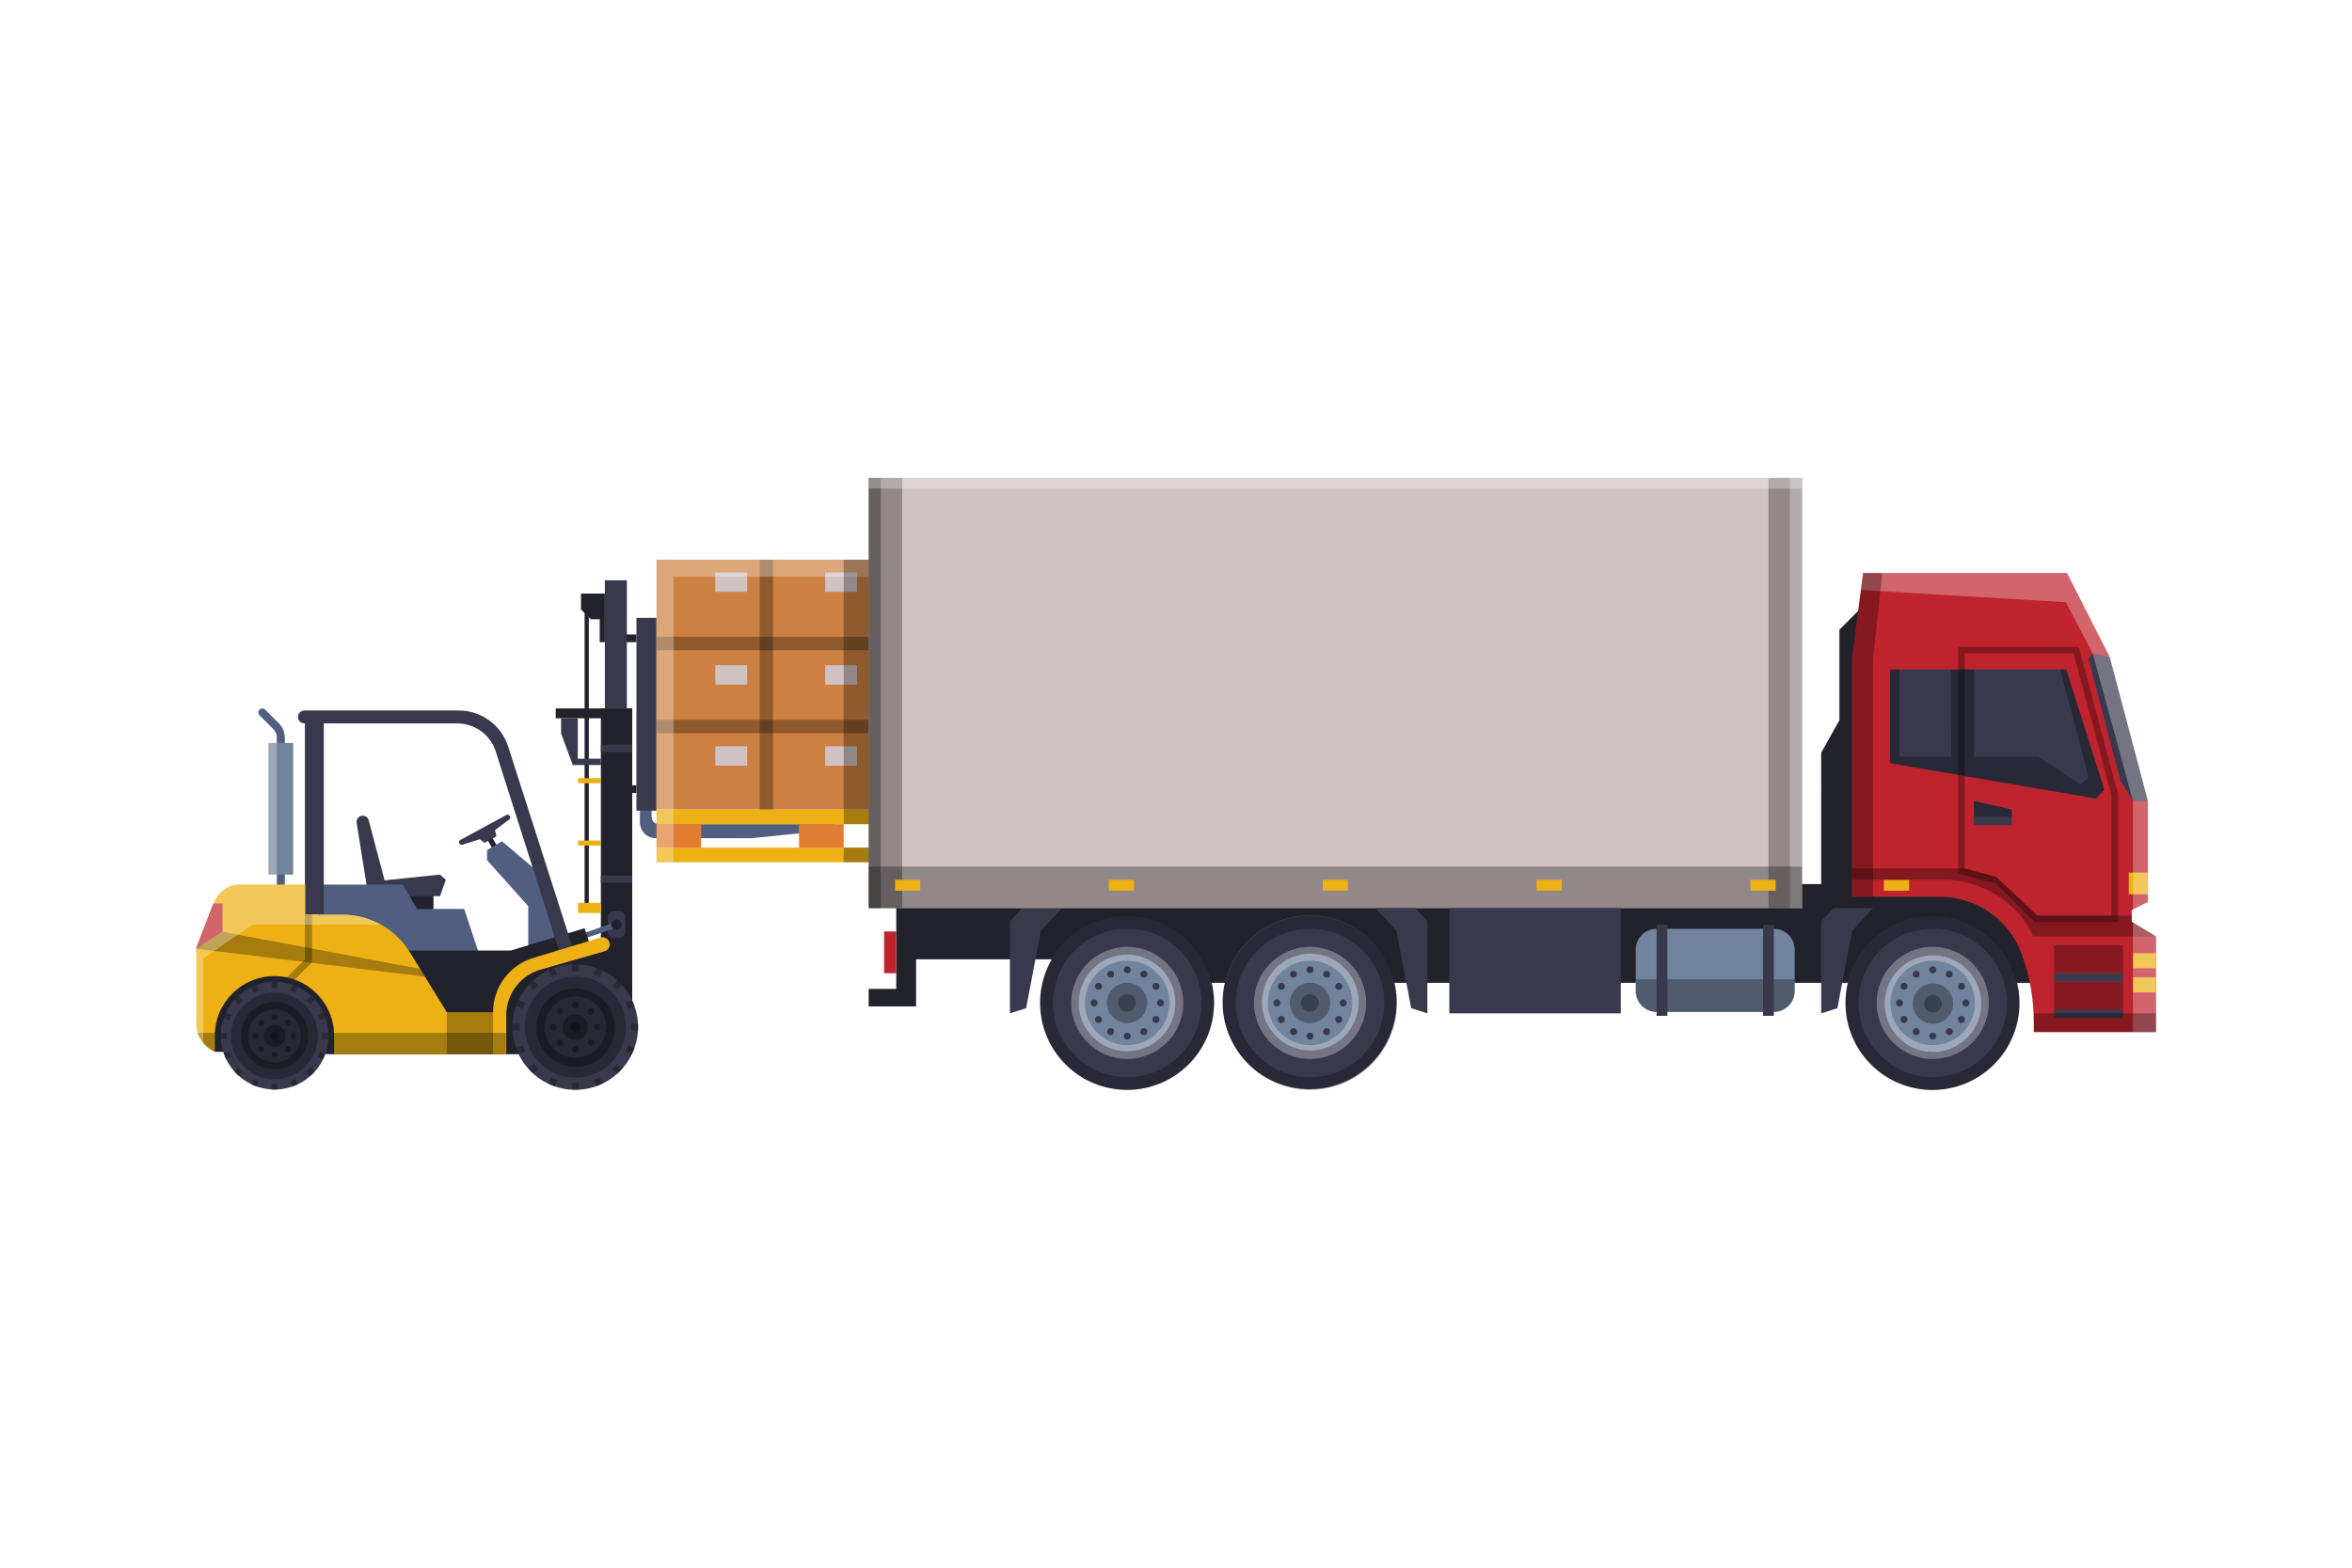 <?xml version="1.0" encoding="utf-8"?>
<!-- Generator: Adobe Illustrator 27.5.0, SVG Export Plug-In . SVG Version: 6.00 Build 0)  -->
<svg version="1.1" id="Ñëîé_1" xmlns="http://www.w3.org/2000/svg" xmlns:xlink="http://www.w3.org/1999/xlink" x="0px" y="0px"
	 viewBox="0 0 3000 2000" style="enable-background:new 0 0 3000 2000;" xml:space="preserve">
<rect x="0" y="0" style="fill:#FFFFFF;" width="3000" height="2000"/>
<g>
	<g>
		<g>
			<path style="fill:#505E7F;" d="M831.129,1030.118v12.036c0,5.118,4.149,9.266,9.267,9.266h224.207c0,0,0.852,7.138,0,7.138
				s-105.659,10.756-105.659,10.756H836.348c-11.118,0-20.131-9.013-20.131-20.131v-21.622h15.338L831.129,1030.118z"/>
			<rect x="745.635" y="774.631" style="fill:#22222D;" width="5.397" height="382.733"/>
			<rect x="792.571" y="1001.786" style="fill:#22222D;" width="19.243" height="9.799"/>
			<rect x="792.571" y="809.425" style="fill:#22222D;" width="19.243" height="9.799"/>
			<path style="fill:#22222D;" d="M274.057,1249.8l-11.045,75.508l10.95,16.481l152.247,3.179h254.393l111.97-99.128
				c0,0-2.097-37.322-8.591-40.224c-6.495-2.902-82.416,12.105-82.416,12.105l-279.578,12.497L274.057,1249.8z"/>
			<rect x="766.416" y="903.789" style="fill:#22222D;" width="40.01" height="381.159"/>
			<path style="fill:#39394D;" d="M790.397,1162.676h-7.953c-3.985,0-7.215,3.231-7.215,7.216v19.454
				c0,3.985,3.23,7.215,7.215,7.215h7.953c3.985,0,7.216-3.23,7.216-7.215v-19.454
				C797.614,1165.906,794.382,1162.676,790.397,1162.676z"/>
			<path style="fill:#505E7F;" d="M787.544,1182.738l-44.762,15.62c-0.372,0.13-0.75,0.192-1.123,0.192
				c-1.41,0-2.728-0.882-3.218-2.287c-0.621-1.777,0.317-3.721,2.094-4.342l44.763-15.62c1.777-0.621,3.721,0.32,4.341,2.095
				C790.259,1180.173,789.321,1182.117,787.544,1182.738z"/>
			<path style="fill:#22222D;" d="M786.421,1173.015c-3.647,0-6.604,2.956-6.604,6.604c0,3.647,2.957,6.604,6.604,6.604
				c3.647,0,6.604-2.957,6.604-6.604C793.025,1175.971,790.068,1173.015,786.421,1173.015z"/>
			<g>
				<path style="fill:#505E7F;" d="M363.328,1141.743h-10.225v-200.55c0-4.206-1.638-8.158-4.612-11.134l-17.542-17.542
					c-1.997-1.997-1.997-5.234,0-7.23h0c1.996-1.996,5.233-1.996,7.229,0l17.543,17.543c4.871,4.87,7.607,11.476,7.607,18.364
					V1141.743z"/>
			</g>
			<rect x="342.452" y="947.891" style="fill:#72839D;" width="31.527" height="167.863"/>
			<rect x="342.452" y="947.891" style="opacity:0.3;fill:#FFFFFF;" width="10.651" height="167.863"/>
			<rect x="495.194" y="1134.05" style="fill:#22222D;" width="57.722" height="38.964"/>
			<path style="fill:#39394D;" d="M512.445,1143.305h48.854l7.385-21.018l-7.669-6.533l-70.44,7.385l-20.269-76.657
				c-1.062-4.016-5.052-6.524-9.131-5.739l0,0c-4.192,0.806-6.986,4.797-6.309,9.013l14.122,87.869L512.445,1143.305z"/>
			<polygon style="fill:#505E7F;" points="613.419,1223.97 592.116,1159.636 532.044,1159.636 513.692,1128.535 405.934,1128.535 
				405.934,1176.252 517.132,1227.804 			"/>
			<g>
				
					<rect x="624.567" y="1058.092" transform="matrix(0.872 -0.489 0.489 0.872 -445.555 444.67)" style="fill:#22222D;" width="6.817" height="33.381"/>
			</g>
			<polygon style="fill:#505E7F;" points="673.775,1211.188 673.775,1156.086 621.229,1097.291 621.229,1084.51 640.292,1073.278 
				694.51,1119.162 717.516,1203.52 			"/>
			<path style="fill:#39394D;" d="M587.205,1071.573l58.579-31.811c1.568-0.852,3.529-0.347,4.491,1.156l0,0
				c0.959,1.499,0.602,3.484-0.82,4.555l-18.142,13.654l1.917,7.669l-15.125,8.521l-6.178-4.686l-22.116,7.054
				c-1.51,0.481-3.151-0.166-3.925-1.549l0,0C584.977,1074.513,585.57,1072.461,587.205,1071.573z"/>
			<path style="fill:#22222D;" d="M505.629,1219.993l-3.977-7.385h149.969l94.015-28.403l7.953,24.427
				c0,0-69.446,19.598-70.724,19.598c-1.278,0-27.693,14.912-27.693,14.912l-15.764,34.51l-3.408,24.285h-79.813L505.629,1219.993z"
				/>
			<path style="fill:#39394D;" d="M388.891,1166.879V922.896h-0.568c-4.549,0-8.237-3.688-8.237-8.237l0,0
				c0-4.549,3.688-8.237,8.237-8.237h196.821c28.776,0,54.255,18.591,63.037,45.995l84.104,262.464l-17.61,2.84l-82.3-258.87
				c-6.807-21.412-26.691-35.955-49.159-35.955H413.034v243.983H388.891z"/>
			<rect x="708.853" y="903.789" style="fill:#22222D;" width="97.573" height="12.574"/>
			<polygon style="fill:#39394D;" points="715.67,916.363 715.67,935.749 730.582,976.01 766.416,976.01 766.416,967.915 
				736.972,967.915 736.972,916.363 			"/>
			<rect x="771.482" y="740.32" style="fill:#39394D;" width="28.119" height="163.469"/>
			<polygon style="fill:#22222D;" points="771.482,757.306 741.043,757.306 741.043,777.472 753.564,789.993 764.95,789.993 
				764.95,819.224 771.482,819.224 			"/>
			<rect x="766.416" y="1117.032" style="fill:#39394D;" width="40.01" height="9.16"/>
			<rect x="766.416" y="949.986" style="fill:#39394D;" width="40.01" height="9.16"/>
			<rect x="737.256" y="1151.826" style="fill:#EDB015;" width="29.16" height="12.923"/>
			<rect x="737.256" y="1072.297" style="fill:#EDB015;" width="29.16" height="6.462"/>
			<rect x="737.256" y="992.768" style="fill:#EDB015;" width="29.16" height="6.462"/>
			<rect x="811.815" y="788.265" style="fill:#39394D;" width="25.563" height="245.972"/>
			<g>
				
					<ellipse transform="matrix(0.707 -0.707 0.707 0.707 -711.552 902.792)" style="fill:#39394D;" cx="733.99" cy="1310.315" rx="80.097" ry="80.097"/>
				
					<ellipse transform="matrix(0.099 -0.995 0.995 0.099 -642.274 1911.617)" style="opacity:0.3;" cx="733.99" cy="1310.315" rx="49.99" ry="49.99"/>
				<path style="opacity:0.3;" d="M733.99,1245.84c-35.609,0-64.475,28.867-64.475,64.475c0,35.609,28.866,64.475,64.475,64.475
					c35.609,0,64.476-28.866,64.476-64.475C798.466,1274.707,769.599,1245.84,733.99,1245.84z M733.99,1349.511
					c-21.648,0-39.196-17.549-39.196-39.196s17.549-39.197,39.196-39.197c21.648,0,39.197,17.549,39.197,39.197
					S755.638,1349.511,733.99,1349.511z"/>
				
					<ellipse transform="matrix(0.987 -0.16 0.16 0.987 -200.412 134.492)" style="opacity:0.3;" cx="733.99" cy="1310.315" rx="16.19" ry="16.19"/>
				<path style="opacity:0.3;" d="M733.99,1304.066c-3.451,0-6.249,2.798-6.249,6.249c0,3.451,2.798,6.249,6.249,6.249
					c3.451,0,6.249-2.798,6.249-6.249C740.239,1306.864,737.441,1304.066,733.99,1304.066z"/>
				<path style="opacity:0.3;" d="M733.99,1277.889c-2.366,0-4.284,1.918-4.284,4.284c0,2.366,1.918,4.284,4.284,4.284
					c2.366,0,4.284-1.918,4.284-4.284C738.274,1279.807,736.356,1277.889,733.99,1277.889z"/>
				<path style="opacity:0.3;" d="M711.061,1287.387c-1.673,1.673-1.673,4.385,0,6.058c1.673,1.673,4.385,1.673,6.058,0
					c1.673-1.673,1.673-4.385,0-6.058C715.447,1285.714,712.734,1285.714,711.061,1287.387z"/>
				<path style="opacity:0.3;" d="M701.564,1310.315c0,2.366,1.918,4.284,4.284,4.284c2.366,0,4.284-1.918,4.284-4.284
					c0-2.366-1.918-4.284-4.284-4.284C703.482,1306.031,701.564,1307.949,701.564,1310.315z"/>
				<path style="opacity:0.3;" d="M711.061,1333.244c1.673,1.673,4.385,1.673,6.058,0c1.673-1.673,1.673-4.385,0-6.058
					c-1.673-1.673-4.385-1.673-6.058,0C709.388,1328.858,709.388,1331.571,711.061,1333.244z"/>
				<path style="opacity:0.3;" d="M733.99,1342.741c2.366,0,4.284-1.918,4.284-4.284s-1.918-4.284-4.284-4.284
					c-2.366,0-4.284,1.918-4.284,4.284S731.624,1342.741,733.99,1342.741z"/>
				<path style="opacity:0.3;" d="M756.919,1333.244c1.673-1.673,1.673-4.385,0-6.058c-1.673-1.673-4.385-1.673-6.058,0
					c-1.673,1.673-1.673,4.385,0,6.058C752.533,1334.916,755.246,1334.916,756.919,1333.244z"/>
				<path style="opacity:0.3;" d="M766.416,1310.315c0-2.366-1.918-4.284-4.284-4.284c-2.366,0-4.284,1.918-4.284,4.284
					c0,2.366,1.918,4.284,4.284,4.284C764.498,1314.599,766.416,1312.681,766.416,1310.315z"/>
				<path style="opacity:0.3;" d="M756.919,1287.387c-1.673-1.673-4.385-1.673-6.058,0c-1.673,1.673-1.673,4.385,0,6.058
					c1.673,1.673,4.385,1.673,6.058,0C758.592,1291.772,758.592,1289.06,756.919,1287.387z"/>
				<path style="opacity:0.3;" d="M662.959,1314.599h-8.95c-0.075-1.419-0.117-2.847-0.117-4.284s0.042-2.865,0.117-4.284h8.95
					V1314.599z M787.245,1263.118l6.324-6.324c-1.911-2.125-3.932-4.148-6.058-6.058l-6.324,6.323L787.245,1263.118z
					 M805.021,1314.599h8.95c0.075-1.419,0.117-2.847,0.117-4.284s-0.042-2.865-0.117-4.284h-8.95V1314.599z M809.527,1283.663
					c-0.955-2.708-2.04-5.355-3.269-7.919l-8.284,3.431l3.279,7.916L809.527,1283.663z M680.735,1263.118l6.058-6.059l-6.324-6.323
					c-2.126,1.91-4.148,3.933-6.058,6.058L680.735,1263.118z M768.561,1238.047c-2.565-1.229-5.212-2.314-7.919-3.269l-3.427,8.274
					l7.915,3.278L768.561,1238.047z M787.245,1357.512l-6.058,6.058l6.324,6.323c2.125-1.911,4.147-3.932,6.058-6.058
					L787.245,1357.512z M680.735,1357.512l-6.324,6.324c1.911,2.126,3.933,4.148,6.058,6.058l6.324-6.323L680.735,1357.512z
					 M710.766,1377.578l-7.915-3.279l-3.432,8.284c2.566,1.229,5.212,2.313,7.919,3.268L710.766,1377.578z M765.13,1374.299
					l-7.915,3.279l3.427,8.274c2.707-0.955,5.354-2.04,7.919-3.268L765.13,1374.299z M801.253,1333.54l-3.279,7.915l8.284,3.432
					c1.229-2.566,2.313-5.212,3.269-7.919L801.253,1333.54z M738.274,1390.296v-8.95h-8.567v8.95
					c1.419,0.074,2.846,0.116,4.284,0.116C735.427,1390.412,736.855,1390.37,738.274,1390.296z M738.274,1230.334
					c-1.419-0.075-2.846-0.116-4.284-0.116c-1.437,0-2.865,0.041-4.284,0.116v8.95h8.567V1230.334z M670.005,1341.455l-3.279-7.915
					l-8.274,3.428c0.955,2.707,2.04,5.354,3.269,7.919L670.005,1341.455z M702.85,1246.33l7.915-3.278l-3.427-8.274
					c-2.707,0.955-5.354,2.04-7.919,3.269L702.85,1246.33z M666.727,1287.091l3.279-7.916l-8.284-3.431
					c-1.229,2.565-2.314,5.211-3.269,7.919L666.727,1287.091z"/>
			</g>
			<g>
				
					<ellipse transform="matrix(0.973 -0.23 0.23 0.973 -294.283 115.788)" style="fill:#39394D;" cx="350.086" cy="1321.629" rx="68.783" ry="68.783"/>
				
					<ellipse transform="matrix(0.973 -0.23 0.23 0.973 -294.283 115.788)" style="opacity:0.3;" cx="350.086" cy="1321.629" rx="42.929" ry="42.929"/>
				<path style="opacity:0.3;" d="M350.086,1266.261c-30.579,0-55.368,24.789-55.368,55.368c0,30.579,24.789,55.368,55.368,55.368
					c30.579,0,55.368-24.789,55.368-55.368C405.454,1291.05,380.665,1266.261,350.086,1266.261z M350.086,1355.289
					c-18.59,0-33.66-15.07-33.66-33.66c0-18.59,15.07-33.66,33.66-33.66c18.59,0,33.66,15.07,33.66,33.66
					C383.746,1340.219,368.676,1355.289,350.086,1355.289z"/>
				<path style="opacity:0.3;" d="M350.086,1307.726c-7.678,0-13.903,6.225-13.903,13.903c0,7.679,6.225,13.904,13.903,13.904
					c7.679,0,13.903-6.225,13.903-13.904C363.989,1313.95,357.764,1307.726,350.086,1307.726z"/>
				<circle style="opacity:0.3;" cx="350.086" cy="1321.629" r="5.366"/>
				<path style="opacity:0.3;" d="M350.086,1293.783c-2.032,0-3.678,1.647-3.678,3.679c0,2.032,1.647,3.679,3.678,3.679
					c2.032,0,3.679-1.647,3.679-3.679C353.764,1295.43,352.117,1293.783,350.086,1293.783z"/>
				<path style="opacity:0.3;" d="M330.396,1301.939c-1.437,1.437-1.436,3.766,0,5.203c1.437,1.437,3.766,1.437,5.203,0
					c1.437-1.437,1.437-3.766,0-5.203C334.162,1300.502,331.832,1300.502,330.396,1301.939z"/>
				<path style="opacity:0.3;" d="M322.24,1321.629c0,2.032,1.647,3.679,3.679,3.679c2.032,0,3.679-1.647,3.679-3.679
					c0-2.032-1.647-3.678-3.679-3.678C323.887,1317.95,322.24,1319.597,322.24,1321.629z"/>
				<path style="opacity:0.3;" d="M330.396,1341.319c1.437,1.437,3.766,1.437,5.203,0c1.437-1.437,1.437-3.766,0-5.202
					c-1.437-1.437-3.766-1.437-5.203,0C328.959,1337.553,328.959,1339.882,330.396,1341.319z"/>
				<path style="opacity:0.3;" d="M350.086,1349.474c2.032,0,3.679-1.647,3.679-3.678c0-2.032-1.647-3.679-3.679-3.679
					c-2.032,0-3.678,1.647-3.678,3.679C346.407,1347.828,348.054,1349.474,350.086,1349.474z"/>
				<path style="opacity:0.3;" d="M369.776,1341.319c1.437-1.437,1.437-3.766,0-5.202c-1.437-1.437-3.766-1.437-5.203,0
					c-1.436,1.436-1.436,3.766,0,5.202C366.01,1342.755,368.339,1342.755,369.776,1341.319z"/>
				<path style="opacity:0.3;" d="M377.931,1321.629c0-2.032-1.647-3.678-3.679-3.678c-2.032,0-3.679,1.647-3.679,3.678
					c0,2.032,1.647,3.679,3.679,3.679C376.284,1325.308,377.931,1323.661,377.931,1321.629z"/>
				<path style="opacity:0.3;" d="M369.776,1301.939c-1.437-1.436-3.766-1.436-5.203,0c-1.436,1.437-1.436,3.766,0,5.203
					c1.437,1.437,3.766,1.437,5.203,0C371.212,1305.705,371.212,1303.375,369.776,1301.939z"/>
				<path style="opacity:0.3;" d="M289.088,1325.308h-7.686c-0.064-1.218-0.1-2.445-0.1-3.679s0.036-2.46,0.1-3.678h7.686V1325.308z
					 M395.819,1281.098l5.43-5.43c-1.641-1.826-3.377-3.562-5.202-5.203l-5.43,5.43L395.819,1281.098z M411.083,1325.308h7.686
					c0.064-1.218,0.1-2.445,0.1-3.679s-0.036-2.46-0.1-3.678h-7.686V1325.308z M414.953,1298.741c-0.82-2.325-1.752-4.598-2.807-6.8
					l-7.114,2.946l2.816,6.797L414.953,1298.741z M304.353,1281.098l5.203-5.203l-5.431-5.43c-1.825,1.64-3.562,3.377-5.202,5.203
					L304.353,1281.098z M379.774,1259.569c-2.203-1.055-4.475-1.987-6.801-2.807l-2.943,7.105l6.797,2.815L379.774,1259.569z
					 M395.819,1362.16l-5.202,5.202l5.43,5.431c1.825-1.641,3.562-3.377,5.203-5.203L395.819,1362.16z M304.353,1362.16l-5.43,5.43
					c1.641,1.825,3.377,3.562,5.202,5.203l5.431-5.431L304.353,1362.16z M330.142,1379.391l-6.797-2.816l-2.947,7.114
					c2.203,1.055,4.475,1.987,6.801,2.807L330.142,1379.391z M376.827,1376.575l-6.797,2.816l2.943,7.105
					c2.325-0.821,4.598-1.752,6.801-2.807L376.827,1376.575z M407.848,1341.573l-2.816,6.797l7.114,2.947
					c1.056-2.203,1.987-4.476,2.807-6.801L407.848,1341.573z M353.764,1390.312v-7.686h-7.357v7.686
					c1.218,0.064,2.444,0.1,3.678,0.1S352.546,1390.376,353.764,1390.312z M353.764,1252.946c-1.218-0.064-2.444-0.1-3.679-0.1
					s-2.46,0.035-3.678,0.1v7.686h7.357V1252.946z M295.139,1348.37l-2.815-6.797l-7.106,2.943c0.82,2.325,1.752,4.598,2.807,6.801
					L295.139,1348.37z M323.344,1266.682l6.797-2.815l-2.943-7.105c-2.325,0.821-4.598,1.752-6.801,2.807L323.344,1266.682z
					 M292.324,1301.685l2.815-6.797l-7.114-2.946c-1.056,2.202-1.987,4.475-2.807,6.8L292.324,1301.685z"/>
			</g>
			<path style="fill:#EDB015;" d="M771.129,1213.589l-81.496,23.358c-25.995,7.451-43.909,31.221-43.909,58.262v49.758H431.848
				h-5.639v-23.54c0-42.042-34.082-76.123-76.124-76.123c-42.042,0-76.123,34.081-76.123,76.123v20.21
				c-13.9-6.111-23.61-19.993-23.61-36.151v-95.151l22.868-59.333c5.218-13.537,18.23-22.468,32.738-22.468h83.285v38.345h47.815
				c34.892,0,67.29,18.088,85.6,47.79l47.229,76.616h59.037c0-31.88,20.867-60.001,51.378-69.241l85.673-25.944
				c5.025-1.522,10.294,1.505,11.51,6.613C778.614,1207.455,775.814,1212.246,771.129,1213.589z"/>
			<g>
				<path style="opacity:0.3;" d="M645.372,1317.7v27.268H426.209v-23.54c0-1.251-0.035-2.492-0.094-3.728H645.372z"/>
				<path style="opacity:0.3;" d="M273.962,1321.428c0-1.251,0.035-2.492,0.094-3.728h-22.089
					c3.53,10.845,11.612,19.634,21.995,24.089V1321.428z"/>
			</g>
			<polygon style="fill:#BF242E;" points="272.223,1152.678 283.8,1152.678 283.8,1188.75 250,1210.336 			"/>
			<g>
				<path style="opacity:0.3;" d="M375.893,1249.8l22.088-21.995v-60.925h-9.089v57.09l-22.991,22.991
					C369.322,1247.684,372.658,1248.634,375.893,1249.8z"/>
			</g>
			<polygon style="opacity:0.3;" points="541.928,1245.929 535.841,1236.054 283.8,1188.75 250.467,1210.038 250.352,1210.336 
				250.352,1210.379 			"/>
			<path style="opacity:0.3;fill:#FFFFFF;" d="M486.043,1179.618c-14.742-8.223-31.552-12.739-48.984-12.739h-47.815v-38.345
				h-83.285c-14.508,0-27.521,8.93-32.738,22.468l-22.868,59.333v95.151c0,9.401,3.304,18.019,8.792,24.797v-107.539l63.096-43.127
				H486.043z"/>
			<rect x="569.888" y="1291.286" style="opacity:0.3;" width="59.037" height="53.601"/>
		</g>
		<g>
			<rect x="837.378" y="1032.72" style="fill:#EDB015;" width="420.534" height="18.69"/>
			<rect x="837.378" y="1081.315" style="fill:#EDB015;" width="420.534" height="18.69"/>
			<rect x="837.378" y="1051.411" style="fill:#E17E33;" width="57.006" height="29.905"/>
			<rect x="1019.142" y="1051.411" style="fill:#E17E33;" width="57.006" height="29.905"/>
			<rect x="1200.906" y="1051.411" style="fill:#E17E33;" width="57.006" height="29.905"/>
			<rect x="837.378" y="714.049" style="fill:#CC8042;" width="420.534" height="318.672"/>
			<rect x="969.037" y="714.049" style="opacity:0.3;" width="17.037" height="318.672"/>
			
				<rect x="1039.126" y="610.738" transform="matrix(-1.836970e-16 1 -1 -1.836970e-16 1868.65 -226.639)" style="opacity:0.3;" width="17.037" height="420.534"/>
			
				<rect x="1039.126" y="716.596" transform="matrix(-1.836970e-16 1 -1 -1.836970e-16 1974.508 -120.782)" style="opacity:0.3;" width="17.038" height="420.534"/>
			<rect x="1109.215" y="714.049" style="opacity:0.3;" width="17.038" height="318.672"/>
			<rect x="912.355" y="730.302" style="fill:#D0C1C3;" width="40.652" height="24.765"/>
			<rect x="1052.534" y="730.302" style="fill:#D0C1C3;" width="40.651" height="24.765"/>
			<rect x="1192.712" y="730.302" style="fill:#D0C1C3;" width="40.652" height="24.765"/>
			<rect x="912.355" y="848.62" style="fill:#D0C1C3;" width="40.652" height="24.765"/>
			<rect x="1052.534" y="848.62" style="fill:#D0C1C3;" width="40.651" height="24.765"/>
			<rect x="1192.712" y="848.62" style="fill:#D0C1C3;" width="40.652" height="24.765"/>
			<rect x="912.355" y="952.102" style="fill:#D0C1C3;" width="40.652" height="24.765"/>
			<rect x="1052.534" y="952.102" style="fill:#D0C1C3;" width="40.651" height="24.765"/>
			<rect x="1192.712" y="952.102" style="fill:#D0C1C3;" width="40.652" height="24.765"/>
			<polygon style="opacity:0.3;fill:#FFFFFF;" points="1257.912,714.049 859.088,714.049 837.378,714.049 837.378,735.759 
				837.378,1100.006 859.088,1100.006 859.088,735.759 1257.912,735.759 			"/>
		</g>
		<rect x="1076.148" y="714.049" style="opacity:0.3;" width="33.067" height="337.362"/>
		<rect x="1076.148" y="1081.315" style="opacity:0.3;" width="33.067" height="18.69"/>
	</g>
	<g>
		<path style="fill:#22222D;" d="M2620.008,1279.485c0,2.523-20.414-25.606-20.414-25.606H1399.399l-40.828-30.063h-190.06v60.127
			h-60.538v-22.35h35.196v-133.746h1179.781V960.313l23.229-41.532V803.337l35.026-35.025c0,0,277.283,342.211,282.68,344.89
			C2669.283,1115.881,2620.008,1279.485,2620.008,1279.485z"/>
		<path style="fill:#BF242E;" d="M2594.198,1316.734H2750V1194.72l-30.973-18.771v-15.017l20.648-10.324v-128.584l-27.219-23.464
			l-40.358-150.171l18.771-10.325l-54.437-106.997h-259.984l-14.079,107.935v305.035h112.014c46.591,0,88.223,29.099,104.231,72.854
			l0,0c10.308,28.173,15.582,57.94,15.582,87.94V1316.734z"/>
		<polygon style="fill:#39394D;" points="2389.12,1158.585 2338.438,1158.585 2322.951,1175.479 2322.951,1292.801 2343.6,1286.231 
			2362.371,1187.681 		"/>
		<polygon style="fill:#39394D;" points="1354.354,1158.585 1303.671,1158.585 1288.184,1175.479 1288.184,1292.801 
			1308.833,1286.231 1327.604,1187.681 		"/>
		
			<rect x="2620.008" y="1252.442" transform="matrix(-1 -1.224647e-16 1.224647e-16 -1 5327.773 2540.55)" style="opacity:0.3;" width="87.756" height="35.666"/>
		
			<rect x="2620.008" y="1288.108" transform="matrix(-1 -1.224647e-16 1.224647e-16 -1 5327.773 2587.009)" style="fill:#39394D;" width="87.756" height="10.793"/>
		
			<rect x="2620.008" y="1205.983" transform="matrix(-1 -1.224647e-16 1.224647e-16 -1 5327.773 2447.632)" style="opacity:0.3;" width="87.756" height="35.666"/>
		
			<rect x="2620.008" y="1241.649" transform="matrix(-1 -1.224647e-16 1.224647e-16 -1 5327.773 2494.091)" style="fill:#39394D;" width="87.756" height="10.793"/>
		<path style="fill:#39394D;" d="M2669.283,833.606c2.112,0,21.587,4.458,21.587,4.458l48.805,183.96h-19.006l-16.19-26.515
			l-40.593-154.864L2669.283,833.606z"/>
		<polygon style="fill:#39394D;" points="2635.494,854.02 2684.065,1007.283 2673.507,1018.739 2410.942,973.687 2410.942,854.02 		
			"/>
		<path style="opacity:0.3;" d="M2410.942,854.02h11.967v111.22h66.169c0,0-0.954-66.788-0.938-111.22h29.799v111.22h81.656
			l54.202,35.548l10.089-9.503l-36.133-137.266h7.742l48.571,153.263l-10.559,11.456l-262.565-45.051V854.02z"/>
		
			<rect x="2720.669" y="1246.839" transform="matrix(-1 -1.224647e-16 1.224647e-16 -1 5470.669 2512.891)" style="fill:#EDB015;" width="29.331" height="19.212"/>
		
			<rect x="2720.669" y="1216.087" transform="matrix(-1 -1.224647e-16 1.224647e-16 -1 5470.669 2451.387)" style="fill:#EDB015;" width="29.331" height="19.213"/>
		
			<rect x="2715.273" y="1113.202" transform="matrix(-1 -1.224647e-16 1.224647e-16 -1 5454.948 2254.092)" style="fill:#EDB015;" width="24.403" height="27.688"/>
		
			<rect x="2402.964" y="1122.45" transform="matrix(-1 -1.224647e-16 1.224647e-16 -1 4838.074 2258.745)" style="fill:#EDB015;" width="32.146" height="13.844"/>
		<path style="fill:#72839D;" d="M2113.005,1184.946h149.584c14.676,0,26.573,11.897,26.573,26.573v52.912
			c0,14.676-11.897,26.573-26.573,26.573h-149.584c-14.676,0-26.573-11.897-26.573-26.573v-52.912
			C2086.432,1196.843,2098.329,1184.946,2113.005,1184.946z"/>
		<path style="opacity:0.3;" d="M2289.162,1249.378v15.053c0,14.676-11.897,26.573-26.573,26.573h-149.584
			c-14.676,0-26.573-11.897-26.573-26.573v-15.053H2289.162z"/>
		
			<rect x="2248.804" y="1179.975" transform="matrix(-1 -1.224647e-16 1.224647e-16 -1 4511.393 2475.95)" style="fill:#39394D;" width="13.785" height="116.001"/>
		<rect x="2113.005" y="1179.975" style="fill:#39394D;" width="13.785" height="116.001"/>
		
			<rect x="1107.974" y="609.588" transform="matrix(-1 -1.224647e-16 1.224647e-16 -1 3406.518 1768.174)" style="fill:#D0C1C3;" width="1190.571" height="548.997"/>
		
			<rect x="2255.697" y="609.588" transform="matrix(-1 -1.224647e-16 1.224647e-16 -1 4554.241 1768.174)" style="opacity:0.3;" width="42.848" height="548.997"/>
		
			<rect x="2283.062" y="609.588" transform="matrix(-1 -1.224647e-16 1.224647e-16 -1 4581.606 1768.174)" style="opacity:0.3;fill:#FFFFFF;" width="15.482" height="548.997"/>
		<rect x="1107.974" y="609.588" style="opacity:0.3;" width="42.847" height="548.997"/>
		<rect x="1107.974" y="609.588" style="opacity:0.3;" width="15.482" height="548.997"/>
		
			<rect x="1107.974" y="1105.557" transform="matrix(-1 -1.224647e-16 1.224647e-16 -1 3406.518 2264.142)" style="opacity:0.3;" width="1190.571" height="53.029"/>
		<path style="opacity:0.3;" d="M2593.771,1175.16c-16.783-17.028-44.364-44.555-49.181-48.233
			c-3.008-0.612-12.379-2.953-43.993-11.911l-3.072-0.87V825.159h153.884l50.112,187.562l0.143,0.536v163.161h-106.652
			L2593.771,1175.16z M2693.216,1014.365l-48.294-180.759h-138.95v274.152c15.291,4.316,40.124,10.938,40.124,10.938
			s49.034,45.82,52.448,49.275h94.672V1014.365z M2546.096,1118.696c0.078,0.004,0.053,0.001,0.04,0
			C2546.122,1118.696,2546.108,1118.696,2546.096,1118.696z"/>
		<path style="opacity:0.3;" d="M2505.972,1107.758l40.164,10.938l52.408,49.275h120.483v7.978l30.973,18.772h-156.741
			c0,0-23.464-62.884-104.65-72.27c-59.561,0-105.037,0-126.238,0v-14.692H2505.972z"/>
		<g>
			
				<ellipse transform="matrix(0.707 -0.707 0.707 0.707 -182.688 2117.921)" style="fill:#39394D;" cx="2465.213" cy="1279.485" rx="110.927" ry="110.927"/>
			<path style="opacity:0.3;" d="M2354.286,1279.485c0,61.263,49.664,110.927,110.927,110.927
				c61.263,0,110.927-49.664,110.927-110.927c0-61.264-49.664-110.928-110.927-110.928
				C2403.95,1168.557,2354.286,1218.222,2354.286,1279.485z M2370.476,1279.485c0-52.322,42.415-94.737,94.737-94.737
				c52.322,0,94.737,42.416,94.737,94.737c0,52.321-42.415,94.737-94.737,94.737
				C2412.891,1374.222,2370.476,1331.806,2370.476,1279.485z"/>
			
				<ellipse transform="matrix(0.23 -0.973 0.973 0.23 653.566 3384.786)" style="fill:#72839D;" cx="2465.213" cy="1279.485" rx="61.652" ry="61.652"/>
			<path style="opacity:0.3;fill:#FFFFFF;" d="M2393.706,1279.485c0,39.492,32.015,71.507,71.507,71.507
				s71.507-32.015,71.507-71.507c0-39.492-32.015-71.508-71.507-71.508S2393.706,1239.993,2393.706,1279.485z M2411.304,1279.485
				c0-29.773,24.136-53.91,53.909-53.91s53.909,24.136,53.909,53.91c0,29.773-24.136,53.909-53.909,53.909
				S2411.304,1309.258,2411.304,1279.485z"/>
			
				<ellipse transform="matrix(0.23 -0.973 0.973 0.23 653.567 3384.786)" style="opacity:0.3;" cx="2465.213" cy="1279.485" rx="25.752" ry="25.752"/>
			
				<ellipse transform="matrix(0.23 -0.973 0.973 0.23 653.568 3384.787)" style="opacity:0.3;" cx="2465.213" cy="1279.485" rx="11.322" ry="11.322"/>
			<path style="fill:#39394D;" d="M2465.213,1232.733c2.462,0,4.458,1.996,4.458,4.458c0,2.462-1.996,4.458-4.458,4.458
				s-4.458-1.996-4.458-4.458C2460.755,1234.729,2462.751,1232.733,2465.213,1232.733z M2482.499,1240.628
				c-1.231,2.133-0.5,4.859,1.632,6.09c2.132,1.231,4.859,0.501,6.09-1.632c1.231-2.133,0.5-4.859-1.632-6.09
				C2486.457,1237.765,2483.73,1238.495,2482.499,1240.628z M2499.612,1254.477c-2.133,1.231-2.863,3.958-1.632,6.09
				c1.231,2.132,3.958,2.863,6.09,1.632c2.132-1.231,2.863-3.958,1.632-6.09C2504.471,1253.976,2501.744,1253.246,2499.612,1254.477
				z M2507.507,1275.027c-2.462,0-4.458,1.996-4.458,4.458c0,2.462,1.996,4.458,4.458,4.458s4.458-1.996,4.458-4.458
				C2511.966,1277.023,2509.969,1275.027,2507.507,1275.027z M2504.07,1296.771c-2.132-1.231-4.859-0.501-6.09,1.632
				c-1.231,2.132-0.501,4.859,1.632,6.09c2.132,1.231,4.859,0.5,6.09-1.632C2506.933,1300.729,2506.202,1298.002,2504.07,1296.771z
				 M2490.221,1313.884c-1.231-2.133-3.958-2.863-6.09-1.632c-2.132,1.231-2.863,3.958-1.632,6.09
				c1.231,2.132,3.958,2.863,6.09,1.632C2490.721,1318.743,2491.452,1316.016,2490.221,1313.884z M2469.671,1321.779
				c0-2.462-1.996-4.458-4.458-4.458s-4.458,1.996-4.458,4.458c0,2.462,1.996,4.458,4.458,4.458
				S2469.671,1324.241,2469.671,1321.779z M2447.927,1318.342c1.231-2.132,0.5-4.859-1.632-6.09
				c-2.132-1.231-4.859-0.501-6.09,1.632c-1.231,2.132-0.5,4.859,1.632,6.09C2443.969,1321.205,2446.696,1320.474,2447.927,1318.342
				z M2430.814,1304.493c2.132-1.231,2.863-3.958,1.632-6.09c-1.231-2.132-3.958-2.863-6.09-1.632
				c-2.132,1.231-2.863,3.958-1.632,6.09C2425.955,1304.993,2428.682,1305.724,2430.814,1304.493z M2422.919,1283.943
				c2.462,0,4.458-1.996,4.458-4.458c0-2.462-1.996-4.458-4.458-4.458s-4.458,1.996-4.458,4.458
				C2418.461,1281.947,2420.457,1283.943,2422.919,1283.943z M2426.356,1262.199c2.132,1.231,4.859,0.5,6.09-1.632
				c1.231-2.132,0.501-4.859-1.632-6.09c-2.133-1.231-4.859-0.5-6.09,1.632C2423.493,1258.241,2424.224,1260.968,2426.356,1262.199z
				 M2440.205,1245.086c1.231,2.132,3.958,2.863,6.09,1.632c2.132-1.231,2.863-3.958,1.632-6.09
				c-1.231-2.132-3.958-2.863-6.09-1.632C2439.705,1240.227,2438.974,1242.954,2440.205,1245.086z"/>
		</g>
		<g>
			
				<ellipse transform="matrix(0.707 -0.707 0.707 0.707 -483.603 1391.45)" style="fill:#39394D;" cx="1437.828" cy="1279.485" rx="110.927" ry="110.927"/>
			<path style="opacity:0.3;" d="M1326.9,1279.485c0,61.263,49.664,110.927,110.927,110.927
				c61.263,0,110.927-49.664,110.927-110.927c0-61.264-49.664-110.928-110.927-110.928
				C1376.565,1168.557,1326.9,1218.222,1326.9,1279.485z M1343.091,1279.485c0-52.322,42.415-94.737,94.737-94.737
				c52.322,0,94.736,42.416,94.736,94.737c0,52.321-42.415,94.737-94.736,94.737
				C1385.506,1374.222,1343.091,1331.806,1343.091,1279.485z"/>
			
				<ellipse transform="matrix(0.707 -0.707 0.707 0.707 -483.603 1391.45)" style="fill:#72839D;" cx="1437.828" cy="1279.485" rx="61.652" ry="61.652"/>
			<path style="opacity:0.3;fill:#FFFFFF;" d="M1366.32,1279.485c0,39.492,32.015,71.507,71.507,71.507
				c39.492,0,71.507-32.015,71.507-71.507c0-39.492-32.015-71.508-71.507-71.508
				C1398.335,1207.977,1366.32,1239.993,1366.32,1279.485z M1383.919,1279.485c0-29.773,24.136-53.91,53.909-53.91
				s53.909,24.136,53.909,53.91c0,29.773-24.135,53.909-53.909,53.909S1383.919,1309.258,1383.919,1279.485z"/>
			
				<ellipse transform="matrix(0.707 -0.707 0.707 0.707 -483.603 1391.45)" style="opacity:0.3;" cx="1437.828" cy="1279.485" rx="25.752" ry="25.752"/>
			
				<ellipse transform="matrix(0.707 -0.707 0.707 0.707 -483.603 1391.45)" style="opacity:0.3;" cx="1437.828" cy="1279.485" rx="11.322" ry="11.322"/>
			<path style="fill:#39394D;" d="M1437.828,1232.733c2.462,0,4.458,1.996,4.458,4.458c0,2.462-1.996,4.458-4.458,4.458
				s-4.458-1.996-4.458-4.458C1433.369,1234.729,1435.365,1232.733,1437.828,1232.733z M1455.114,1240.628
				c-1.231,2.133-0.5,4.859,1.632,6.09c2.132,1.231,4.859,0.501,6.09-1.632c1.231-2.133,0.5-4.859-1.632-6.09
				C1459.071,1237.765,1456.345,1238.495,1455.114,1240.628z M1472.226,1254.477c-2.132,1.231-2.863,3.958-1.632,6.09
				c1.231,2.132,3.957,2.863,6.09,1.632c2.132-1.231,2.863-3.958,1.632-6.09C1477.085,1253.976,1474.358,1253.246,1472.226,1254.477
				z M1480.122,1275.027c-2.462,0-4.458,1.996-4.458,4.458c0,2.462,1.996,4.458,4.458,4.458s4.458-1.996,4.458-4.458
				C1484.58,1277.023,1482.584,1275.027,1480.122,1275.027z M1476.685,1296.771c-2.133-1.231-4.859-0.501-6.09,1.632
				c-1.231,2.132-0.501,4.859,1.632,6.09c2.132,1.231,4.859,0.5,6.09-1.632C1479.547,1300.729,1478.817,1298.002,1476.685,1296.771z
				 M1462.836,1313.884c-1.231-2.133-3.958-2.863-6.09-1.632c-2.132,1.231-2.863,3.958-1.632,6.09
				c1.231,2.132,3.958,2.863,6.09,1.632C1463.336,1318.743,1464.067,1316.016,1462.836,1313.884z M1442.286,1321.779
				c0-2.462-1.996-4.458-4.458-4.458s-4.458,1.996-4.458,4.458c0,2.462,1.996,4.458,4.458,4.458
				S1442.286,1324.241,1442.286,1321.779z M1420.541,1318.342c1.231-2.132,0.501-4.859-1.632-6.09
				c-2.132-1.231-4.859-0.501-6.09,1.632c-1.231,2.132-0.501,4.859,1.632,6.09
				C1416.584,1321.205,1419.31,1320.474,1420.541,1318.342z M1403.428,1304.493c2.133-1.231,2.863-3.958,1.632-6.09
				c-1.231-2.132-3.958-2.863-6.09-1.632c-2.132,1.231-2.863,3.958-1.632,6.09
				C1398.57,1304.993,1401.296,1305.724,1403.428,1304.493z M1395.533,1283.943c2.462,0,4.458-1.996,4.458-4.458
				c0-2.462-1.996-4.458-4.458-4.458c-2.462,0-4.458,1.996-4.458,4.458C1391.075,1281.947,1393.071,1283.943,1395.533,1283.943z
				 M1398.97,1262.199c2.132,1.231,4.859,0.5,6.09-1.632c1.231-2.132,0.501-4.859-1.632-6.09c-2.132-1.231-4.859-0.5-6.09,1.632
				C1396.107,1258.241,1396.838,1260.968,1398.97,1262.199z M1412.819,1245.086c1.231,2.132,3.958,2.863,6.09,1.632
				c2.132-1.231,2.863-3.958,1.632-6.09c-1.231-2.132-3.958-2.863-6.09-1.632
				C1412.319,1240.227,1411.588,1242.954,1412.819,1245.086z"/>
		</g>
		<polygon style="fill:#39394D;" points="1754.477,1158.585 1805.16,1158.585 1820.646,1175.479 1820.646,1292.801 
			1799.997,1286.231 1781.226,1187.681 		"/>
		<g>
			
				<ellipse transform="matrix(0.173 -0.985 0.985 0.173 121 2703.15)" style="fill:#39394D;" cx="1671.003" cy="1279.485" rx="110.927" ry="110.927"/>
			<path style="opacity:0.3;" d="M1560.076,1279.485c0,61.263,49.664,110.927,110.927,110.927s110.927-49.664,110.927-110.927
				c0-61.264-49.664-110.928-110.927-110.928S1560.076,1218.222,1560.076,1279.485z M1576.266,1279.485
				c0-52.322,42.415-94.737,94.737-94.737c52.322,0,94.737,42.416,94.737,94.737c0,52.321-42.415,94.737-94.737,94.737
				C1618.681,1374.222,1576.266,1331.806,1576.266,1279.485z"/>
			
				<ellipse transform="matrix(0.122 -0.993 0.993 0.122 196.936 2781.637)" style="fill:#72839D;" cx="1671.003" cy="1279.485" rx="61.652" ry="61.652"/>
			<path style="opacity:0.3;fill:#FFFFFF;" d="M1599.496,1279.485c0,39.492,32.015,71.507,71.507,71.507
				c39.492,0,71.507-32.015,71.507-71.507c0-39.492-32.015-71.508-71.507-71.508
				C1631.511,1207.977,1599.496,1239.993,1599.496,1279.485z M1617.094,1279.485c0-29.773,24.136-53.91,53.909-53.91
				c29.773,0,53.909,24.136,53.909,53.91c0,29.773-24.136,53.909-53.909,53.909
				C1641.23,1333.394,1617.094,1309.258,1617.094,1279.485z"/>
			<circle style="opacity:0.3;" cx="1671.003" cy="1279.485" r="25.752"/>
			
				<ellipse transform="matrix(0.707 -0.707 0.707 0.707 -415.307 1556.33)" style="opacity:0.3;" cx="1671.003" cy="1279.485" rx="11.322" ry="11.322"/>
			<path style="fill:#39394D;" d="M1671.003,1232.733c2.462,0,4.458,1.996,4.458,4.458c0,2.462-1.996,4.458-4.458,4.458
				s-4.458-1.996-4.458-4.458C1666.545,1234.729,1668.541,1232.733,1671.003,1232.733z M1688.289,1240.628
				c-1.231,2.133-0.501,4.859,1.632,6.09c2.132,1.231,4.859,0.501,6.09-1.632c1.231-2.133,0.501-4.859-1.632-6.09
				C1692.247,1237.765,1689.52,1238.495,1688.289,1240.628z M1705.402,1254.477c-2.132,1.231-2.863,3.958-1.632,6.09
				c1.231,2.132,3.958,2.863,6.09,1.632c2.132-1.231,2.863-3.958,1.632-6.09C1710.26,1253.976,1707.534,1253.246,1705.402,1254.477z
				 M1713.297,1275.027c-2.462,0-4.458,1.996-4.458,4.458c0,2.462,1.996,4.458,4.458,4.458c2.462,0,4.458-1.996,4.458-4.458
				C1717.755,1277.023,1715.759,1275.027,1713.297,1275.027z M1709.86,1296.771c-2.132-1.231-4.859-0.501-6.09,1.632
				c-1.231,2.132-0.5,4.859,1.632,6.09c2.132,1.231,4.859,0.5,6.09-1.632C1712.723,1300.729,1711.992,1298.002,1709.86,1296.771z
				 M1696.011,1313.884c-1.231-2.133-3.958-2.863-6.09-1.632c-2.132,1.231-2.863,3.958-1.632,6.09
				c1.231,2.132,3.958,2.863,6.09,1.632C1696.511,1318.743,1697.242,1316.016,1696.011,1313.884z M1675.461,1321.779
				c0-2.462-1.996-4.458-4.458-4.458s-4.458,1.996-4.458,4.458c0,2.462,1.996,4.458,4.458,4.458
				S1675.461,1324.241,1675.461,1321.779z M1653.717,1318.342c1.231-2.132,0.501-4.859-1.632-6.09
				c-2.132-1.231-4.859-0.501-6.09,1.632c-1.231,2.132-0.501,4.859,1.632,6.09
				C1649.759,1321.205,1652.485,1320.474,1653.717,1318.342z M1636.604,1304.493c2.132-1.231,2.863-3.958,1.632-6.09
				c-1.231-2.132-3.958-2.863-6.09-1.632c-2.133,1.231-2.863,3.958-1.632,6.09
				C1631.745,1304.993,1634.472,1305.724,1636.604,1304.493z M1628.708,1283.943c2.462,0,4.458-1.996,4.458-4.458
				c0-2.462-1.996-4.458-4.458-4.458s-4.458,1.996-4.458,4.458C1624.25,1281.947,1626.246,1283.943,1628.708,1283.943z
				 M1632.146,1262.199c2.132,1.231,4.859,0.5,6.09-1.632c1.231-2.132,0.501-4.859-1.632-6.09c-2.132-1.231-4.859-0.5-6.09,1.632
				C1629.283,1258.241,1630.013,1260.968,1632.146,1262.199z M1645.995,1245.086c1.231,2.132,3.958,2.863,6.09,1.632
				c2.133-1.231,2.863-3.958,1.632-6.09c-1.231-2.132-3.958-2.863-6.09-1.632
				C1645.494,1240.227,1644.764,1242.954,1645.995,1245.086z"/>
		</g>
		<path style="opacity:0.3;fill:#FFFFFF;" d="M2720.669,1176.944l29.33,17.776v122.014h-29.33V1176.944z M2373.64,752.606
			l261.385,15.706l34.257,65.295l51.387,188.418v138.087l19.006-9.503v-128.583l-48.806-183.96l-54.437-106.997h-259.984
			L2373.64,752.606z"/>
		
			<rect x="2232.731" y="1122.45" transform="matrix(-1 -1.224647e-16 1.224647e-16 -1 4497.608 2258.745)" style="fill:#EDB015;" width="32.146" height="13.844"/>
		<rect x="1141.641" y="1122.45" style="fill:#EDB015;" width="32.146" height="13.844"/>
		
			<rect x="1959.958" y="1122.45" transform="matrix(-1 -1.224647e-16 1.224647e-16 -1 3952.063 2258.745)" style="fill:#EDB015;" width="32.146" height="13.844"/>
		
			<rect x="1687.186" y="1122.45" transform="matrix(-1 -1.224647e-16 1.224647e-16 -1 3406.518 2258.745)" style="fill:#EDB015;" width="32.146" height="13.844"/>
		
			<rect x="1414.413" y="1122.45" transform="matrix(-1 -1.224647e-16 1.224647e-16 -1 2860.972 2258.745)" style="fill:#EDB015;" width="32.146" height="13.844"/>
		
			<rect x="1107.941" y="609.588" transform="matrix(-1 -1.224647e-16 1.224647e-16 -1 3406.485 1232.794)" style="opacity:0.3;fill:#FFFFFF;" width="1190.603" height="13.618"/>
		<path style="opacity:0.3;" d="M2594.198,1304.832c0-4.016-0.102-8.027-0.291-12.031H2750v23.934h-155.802V1304.832z
			 M2376.449,731.067l-14.078,107.936v305.035h26.749V841.101l11.757-110.033H2376.449z"/>
		<polygon style="fill:#39394D;" points="2566.04,1032.686 2517.822,1022.024 2517.822,1052.748 2566.04,1052.748 		"/>
		<polygon style="opacity:0.3;" points="2566.04,1041.485 2517.822,1041.485 2517.822,1022.024 2566.04,1032.686 		"/>
		
			<rect x="1127.683" y="1188.371" transform="matrix(-1 -1.224647e-16 1.224647e-16 -1 2270.853 2430.02)" style="fill:#BF242E;" width="15.486" height="53.278"/>
		<rect x="1848.649" y="1158.585" style="fill:#39394D;" width="218.686" height="134.215"/>
	</g>
</g>
</svg>
